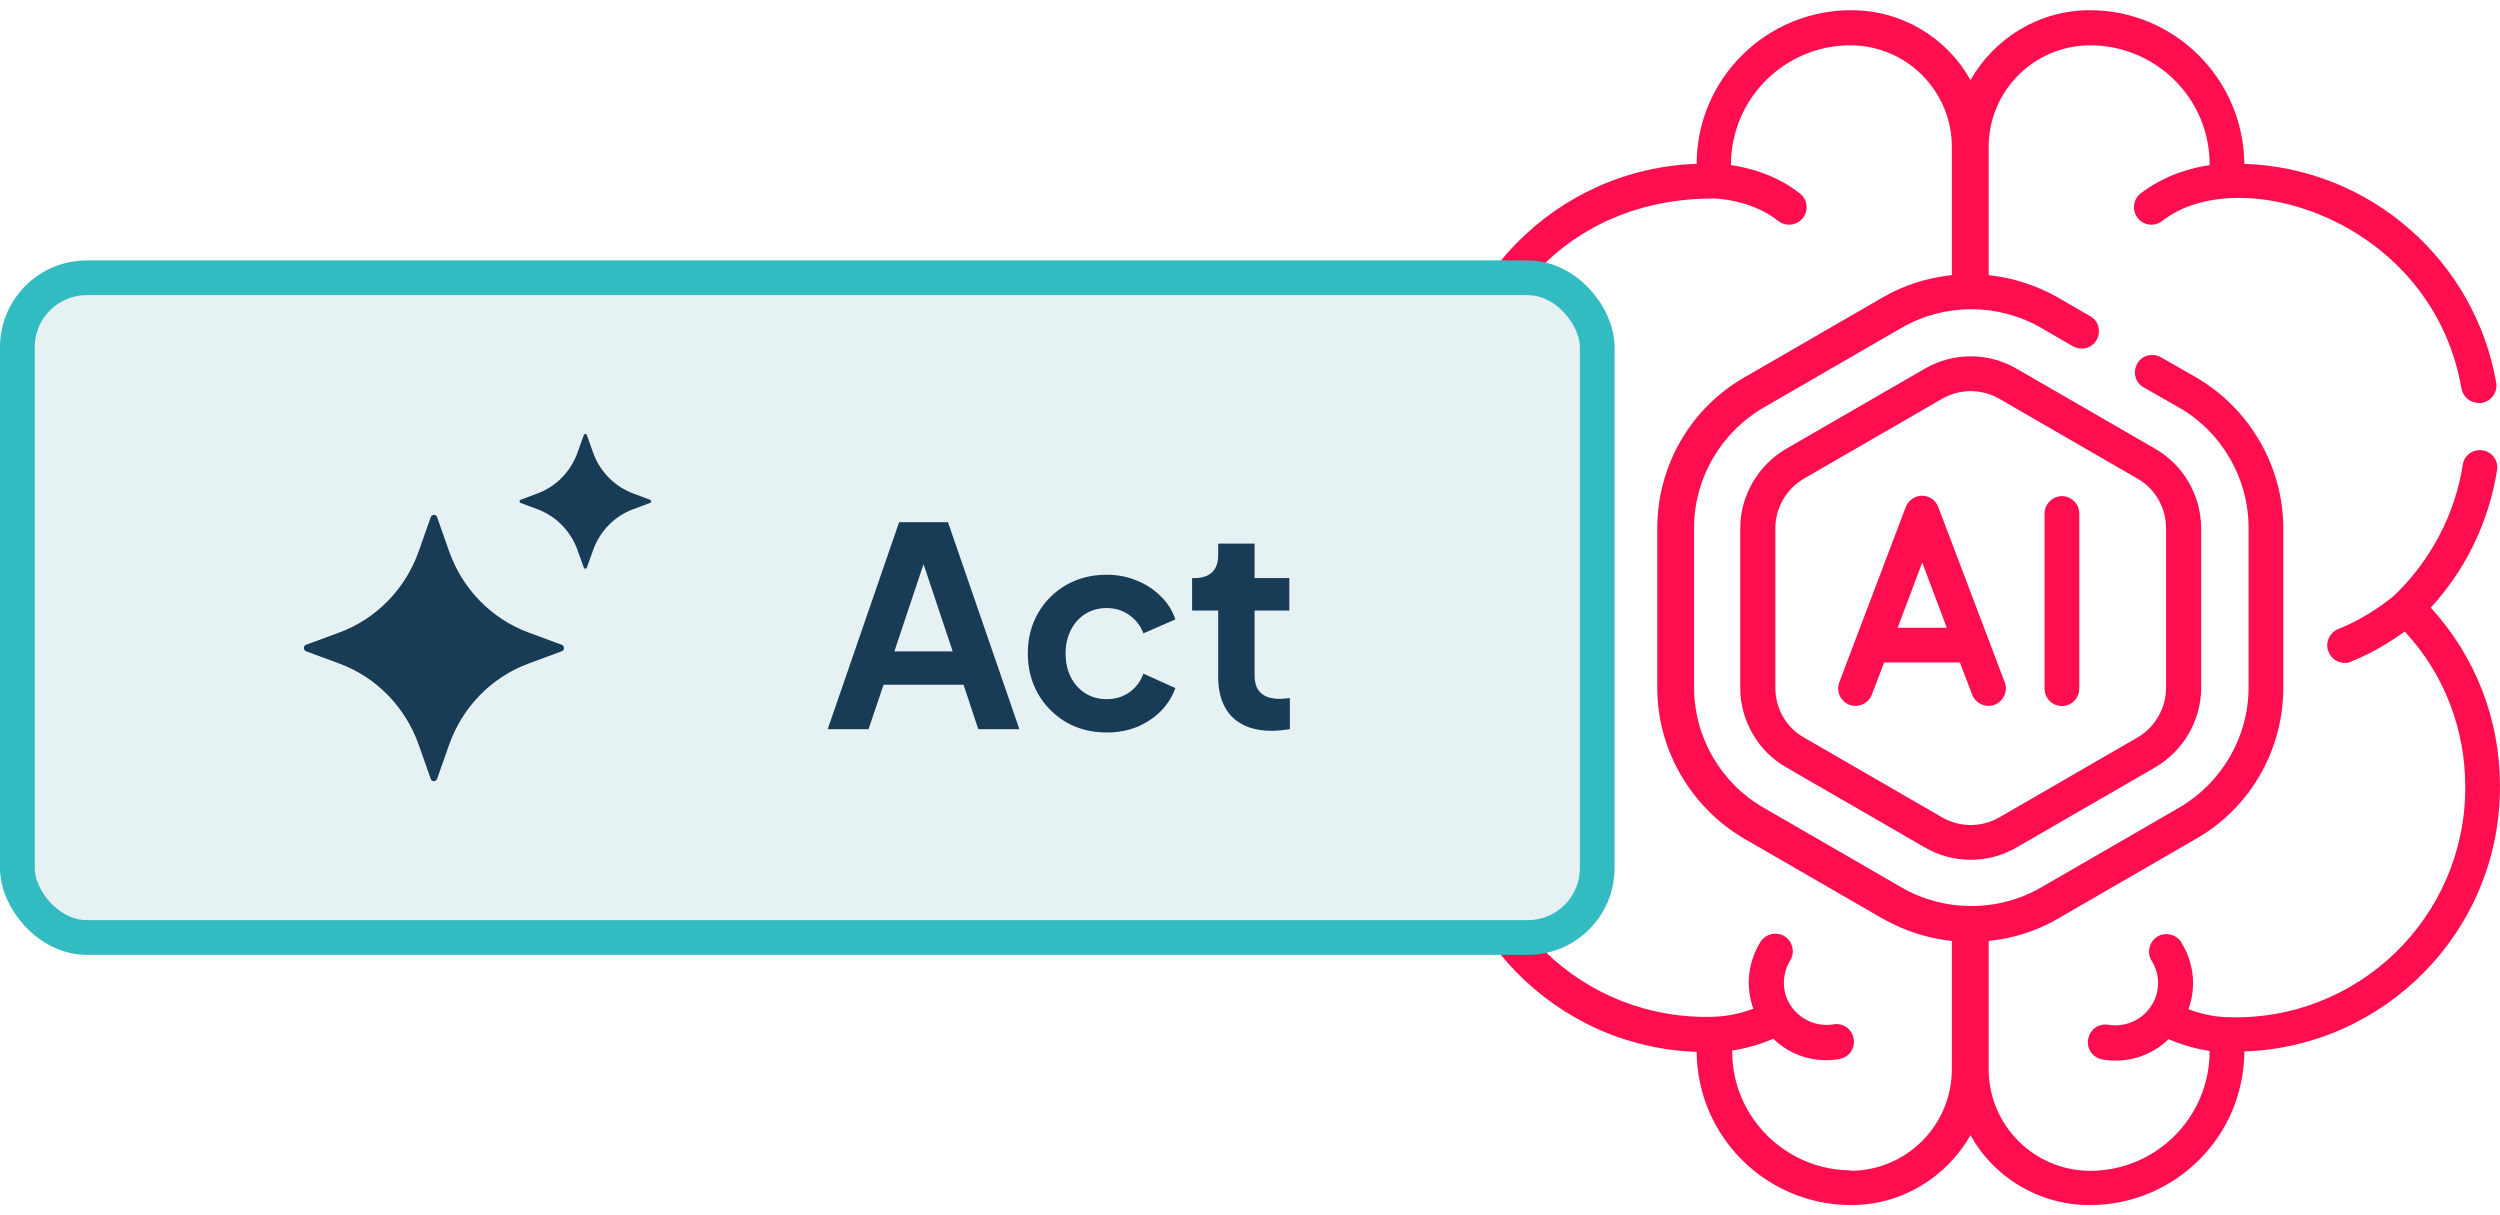<svg width="144" height="70" viewBox="0 0 144 70" fill="none" xmlns="http://www.w3.org/2000/svg">
<path d="M110.721 28.551C110.306 28.551 109.916 28.819 109.77 29.209L105.942 39.303C105.747 39.815 106.015 40.4 106.527 40.595C107.039 40.79 107.624 40.522 107.819 40.01L108.526 38.157H112.89L113.597 40.01C113.792 40.522 114.378 40.79 114.89 40.595C115.402 40.4 115.67 39.815 115.475 39.303L111.647 29.209C111.501 28.819 111.135 28.551 110.696 28.551H110.721ZM109.306 36.158L110.721 32.403L112.135 36.158H109.282H109.306Z" fill="#FE0E4F"/>
<path d="M118.766 40.668C119.327 40.668 119.766 40.205 119.766 39.669V29.575C119.766 29.015 119.303 28.576 118.766 28.576C118.23 28.576 117.767 29.039 117.767 29.575V39.669C117.767 40.23 118.23 40.668 118.766 40.668Z" fill="#FE0E4F"/>
<path d="M140.002 35.012C142.025 32.818 143.366 30.038 143.829 27.088C143.927 26.528 143.537 26.016 143 25.943C142.44 25.845 141.928 26.235 141.855 26.771C141.416 29.624 140.002 32.282 137.929 34.281C137.783 34.403 136.515 35.5 134.687 36.231C134.175 36.426 133.906 37.036 134.126 37.548C134.272 37.938 134.662 38.182 135.052 38.182C135.174 38.182 135.296 38.182 135.418 38.108C136.759 37.572 137.832 36.865 138.514 36.377C140.782 38.816 142.001 41.985 142.001 45.349C142.001 52.859 135.784 58.881 128.25 58.588C128.25 58.588 127.202 58.588 126.056 58.125C126.519 56.857 126.373 55.467 125.641 54.273C125.349 53.809 124.715 53.663 124.252 53.956C123.789 54.248 123.642 54.882 123.935 55.346C124.471 56.199 124.422 57.272 123.813 58.076C123.277 58.807 122.35 59.173 121.448 59.027C120.887 58.929 120.375 59.295 120.278 59.856C120.18 60.417 120.546 60.929 121.107 61.026C122.496 61.27 123.91 60.831 124.91 59.856C125.812 60.246 126.665 60.441 127.275 60.538C127.275 64.391 124.154 67.438 120.4 67.438C117.157 67.438 114.548 64.805 114.548 61.587V54.2C115.938 54.053 117.303 53.639 118.547 52.907L126.519 48.3C129.616 46.52 131.517 43.204 131.517 39.62V30.429C131.517 26.869 129.591 23.553 126.519 21.749L124.471 20.579C123.984 20.311 123.374 20.457 123.106 20.945C122.838 21.432 122.984 22.042 123.472 22.31L125.52 23.48C127.982 24.894 129.518 27.552 129.518 30.404V39.596C129.518 42.448 127.982 45.081 125.52 46.52L117.547 51.128C115.085 52.542 112.013 52.542 109.55 51.128L101.578 46.52C99.115 45.106 97.579 42.448 97.579 39.596V30.404C97.579 27.552 99.115 24.919 101.578 23.48L109.55 18.872C112.013 17.458 115.085 17.458 117.547 18.872L119.4 19.945C119.888 20.213 120.497 20.067 120.765 19.579C121.034 19.092 120.887 18.482 120.4 18.214L118.547 17.141C117.303 16.434 115.938 15.995 114.548 15.849V8.462C114.548 5.219 117.181 2.611 120.4 2.611C124.154 2.611 127.299 5.658 127.275 9.51C126.3 9.656 124.715 10.047 123.301 11.144C122.862 11.485 122.789 12.119 123.13 12.558C123.472 12.997 124.106 13.07 124.544 12.728C128.957 9.242 140.099 12.68 141.781 22.383C141.879 22.871 142.293 23.212 142.781 23.212C142.83 23.212 142.903 23.212 142.952 23.212C143.488 23.114 143.878 22.602 143.781 22.042C142.562 15.045 136.564 9.681 129.274 9.437C129.225 4.512 125.227 0.587 120.375 0.587C117.425 0.587 114.865 2.22 113.5 4.61C112.159 2.196 109.575 0.587 106.625 0.587C101.773 0.587 97.75 4.488 97.726 9.437C89.632 9.705 83 16.337 83 24.699C83 28.576 84.414 32.184 86.998 35.012C84.414 37.84 83 41.449 83 45.325C83 53.663 89.632 60.319 97.726 60.587C97.775 65.512 101.773 69.413 106.625 69.413C109.575 69.413 112.135 67.78 113.5 65.39C114.841 67.804 117.425 69.413 120.375 69.413C125.227 69.413 129.25 65.512 129.274 60.563C137.369 60.295 144 53.639 144 45.301C144 41.424 142.586 37.816 140.002 34.988V35.012ZM106.649 67.414C102.894 67.414 99.749 64.366 99.774 60.514C100.383 60.417 101.261 60.222 102.139 59.831C103.138 60.807 104.552 61.246 105.942 61.002C106.503 60.904 106.869 60.392 106.771 59.831C106.673 59.271 106.161 58.905 105.601 59.003C104.699 59.149 103.797 58.783 103.236 58.052C102.626 57.247 102.602 56.174 103.114 55.321C103.406 54.858 103.26 54.224 102.797 53.931C102.334 53.639 101.7 53.785 101.407 54.248C100.676 55.419 100.53 56.833 100.993 58.1C100.359 58.344 99.554 58.539 98.75 58.564C91.192 58.832 84.999 52.81 84.999 45.325C84.999 41.961 86.243 38.816 88.486 36.353C89.168 36.841 90.241 37.548 91.582 38.084C91.704 38.133 91.826 38.157 91.948 38.157C92.338 38.157 92.728 37.913 92.874 37.523C93.069 37.011 92.825 36.426 92.313 36.207C90.46 35.475 89.193 34.378 89.071 34.256C86.438 31.721 84.975 28.332 84.975 24.675C84.975 17.824 90.265 11.387 98.75 11.436C98.75 11.436 100.822 11.461 102.431 12.728C102.87 13.07 103.504 12.997 103.845 12.558C104.187 12.119 104.114 11.485 103.675 11.144C102.285 10.047 100.7 9.656 99.701 9.51C99.701 5.658 102.821 2.611 106.576 2.611C109.819 2.611 112.427 5.244 112.427 8.462V15.849C111.038 15.995 109.672 16.41 108.429 17.141L100.456 21.749C97.36 23.529 95.458 26.845 95.458 30.429V39.62C95.458 43.18 97.385 46.495 100.456 48.3L108.429 52.907C109.672 53.614 111.038 54.053 112.427 54.2V61.587C112.427 64.829 109.794 67.438 106.576 67.438L106.649 67.414Z" fill="#FE0E4F"/>
<path d="M110.867 21.237L102.894 25.845C101.261 26.796 100.237 28.551 100.237 30.429V39.62C100.237 41.497 101.261 43.277 102.894 44.204L110.867 48.812C112.5 49.762 114.524 49.762 116.157 48.812L124.13 44.204C125.763 43.253 126.787 41.497 126.787 39.62V30.429C126.787 28.551 125.763 26.771 124.13 25.845L116.157 21.237C114.524 20.286 112.5 20.286 110.867 21.237ZM124.764 30.429V39.62C124.764 40.79 124.13 41.887 123.13 42.473L115.158 47.081C114.134 47.666 112.89 47.666 111.866 47.081L103.894 42.473C102.87 41.887 102.26 40.79 102.26 39.62V30.429C102.26 29.258 102.894 28.161 103.894 27.576L111.866 22.968C112.89 22.383 114.134 22.383 115.158 22.968L123.13 27.576C124.154 28.161 124.764 29.258 124.764 30.429Z" fill="#FE0E4F"/>
<rect x="1" y="16" width="91" height="38" rx="4" fill="#E6F1F4"/>
<rect x="1" y="16" width="91" height="38" rx="4" stroke="#32BBC1" stroke-width="2"/>
<g clip-path="url(#clip0_1020_200)">
<path d="M25.176 29.786L25.868 31.752C26.639 33.931 28.309 35.642 30.437 36.431L32.356 37.139C32.526 37.206 32.526 37.46 32.356 37.514L30.437 38.222C28.309 39.011 26.639 40.722 25.868 42.901L25.176 44.866C25.111 45.04 24.863 45.04 24.811 44.866L24.119 42.901C23.349 40.722 21.678 39.011 19.55 38.222L17.631 37.514C17.461 37.447 17.461 37.193 17.631 37.139L19.55 36.431C21.678 35.642 23.349 33.931 24.119 31.752L24.811 29.786C24.876 29.612 25.124 29.612 25.176 29.786Z" fill="#183B56"/>
<path d="M33.806 25.067L34.158 26.056C34.55 27.166 35.398 28.021 36.469 28.422L37.435 28.784C37.526 28.81 37.526 28.944 37.435 28.971L36.469 29.332C35.385 29.733 34.55 30.602 34.158 31.698L33.806 32.687C33.779 32.781 33.649 32.781 33.623 32.687L33.27 31.698C32.879 30.588 32.03 29.733 30.96 29.332L29.994 28.971C29.902 28.944 29.902 28.81 29.994 28.784L30.96 28.422C32.043 28.021 32.879 27.152 33.27 26.056L33.623 25.067C33.649 24.973 33.779 24.973 33.806 25.067Z" fill="#183B56"/>
</g>
<path d="M47.676 42L51.788 30.08H54.604L58.716 42H56.348L55.5 39.44H50.892L50.028 42H47.676ZM51.516 37.52H54.876L52.892 31.584H53.5L51.516 37.52ZM63.746 42.192C62.882 42.192 62.103 41.995 61.41 41.6C60.727 41.195 60.189 40.651 59.794 39.968C59.4 39.275 59.202 38.496 59.202 37.632C59.202 36.768 59.4 35.995 59.794 35.312C60.189 34.629 60.727 34.091 61.41 33.696C62.103 33.301 62.882 33.104 63.746 33.104C64.365 33.104 64.941 33.216 65.474 33.44C66.007 33.653 66.466 33.952 66.85 34.336C67.245 34.709 67.528 35.157 67.698 35.68L65.858 36.48C65.698 36.043 65.426 35.691 65.042 35.424C64.669 35.157 64.237 35.024 63.746 35.024C63.288 35.024 62.877 35.136 62.514 35.36C62.162 35.584 61.885 35.893 61.682 36.288C61.48 36.683 61.378 37.136 61.378 37.648C61.378 38.16 61.48 38.613 61.682 39.008C61.885 39.403 62.162 39.712 62.514 39.936C62.877 40.16 63.288 40.272 63.746 40.272C64.248 40.272 64.685 40.139 65.058 39.872C65.431 39.605 65.698 39.248 65.858 38.8L67.698 39.632C67.528 40.123 67.25 40.565 66.866 40.96C66.482 41.344 66.023 41.648 65.49 41.872C64.957 42.085 64.376 42.192 63.746 42.192ZM73.257 42.096C72.275 42.096 71.513 41.829 70.969 41.296C70.435 40.752 70.168 39.989 70.168 39.008V35.168H68.665V33.296H68.825C69.251 33.296 69.582 33.184 69.817 32.96C70.051 32.736 70.168 32.411 70.168 31.984V31.312H72.264V33.296H74.264V35.168H72.264V38.896C72.264 39.184 72.312 39.429 72.409 39.632C72.515 39.835 72.675 39.989 72.888 40.096C73.112 40.203 73.395 40.256 73.737 40.256C73.811 40.256 73.897 40.251 73.993 40.24C74.099 40.229 74.201 40.219 74.296 40.208V42C74.147 42.021 73.977 42.043 73.784 42.064C73.593 42.085 73.416 42.096 73.257 42.096Z" fill="#183B56"/>
<defs>
<clipPath id="clip0_1020_200">
<rect width="20" height="20" fill="white" transform="translate(17.5 25)"/>
</clipPath>
</defs>
</svg>
